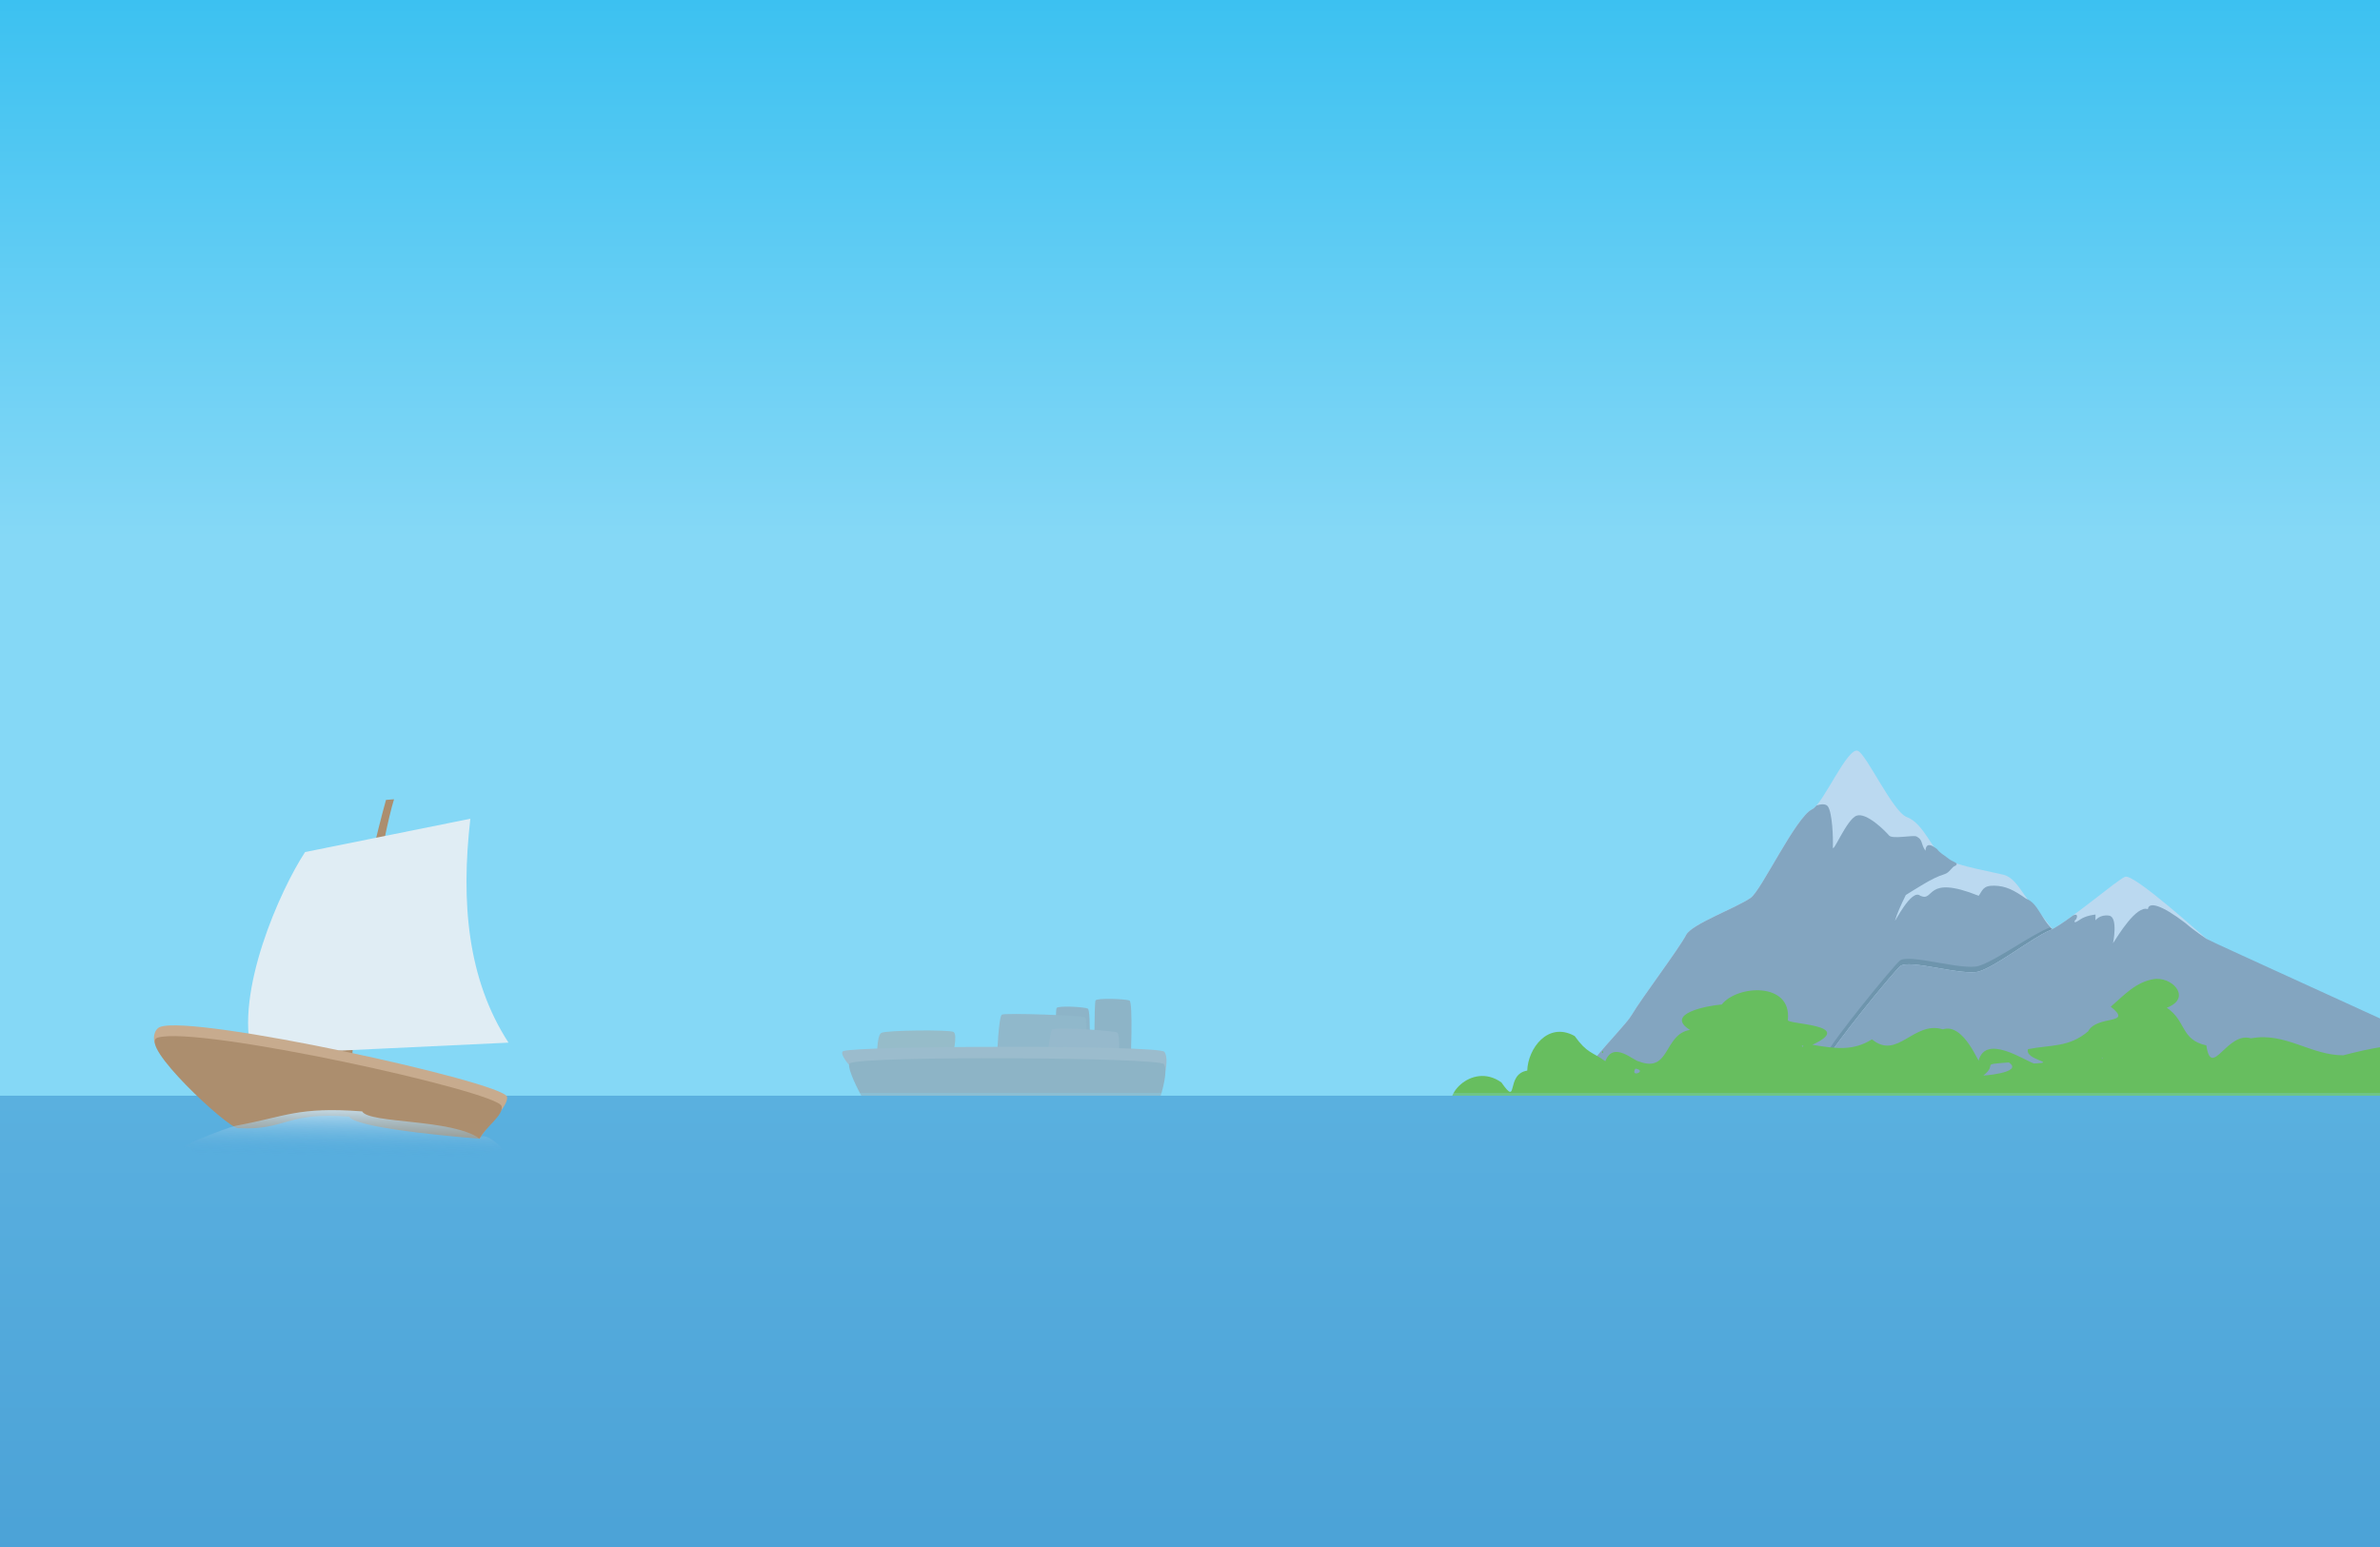 <?xml version="1.0" encoding="UTF-8" standalone="no"?>
<!-- Created with Inkscape (http://www.inkscape.org/) -->

<svg
   xmlns:dc="http://purl.org/dc/elements/1.1/"
   xmlns:cc="http://creativecommons.org/ns#"
   xmlns:rdf="http://www.w3.org/1999/02/22-rdf-syntax-ns#"
   xmlns:svg="http://www.w3.org/2000/svg"
   xmlns="http://www.w3.org/2000/svg"
   xmlns:xlink="http://www.w3.org/1999/xlink"
   xmlns:sodipodi="http://sodipodi.sourceforge.net/DTD/sodipodi-0.dtd"
   xmlns:inkscape="http://www.inkscape.org/namespaces/inkscape"
   width="1920"
   height="1248"
   id="svg2"
   version="1.1"
   inkscape:version="0.92.1 r15371"
   sodipodi:docname="background.svg"
   inkscape:export-filename="/home/timo/dessin/GCompriz/pics/GCompris-BallcatchB.png"
   inkscape:export-xdpi="90"
   inkscape:export-ydpi="90">
  <defs
     id="defs4">
    <linearGradient
       inkscape:collect="always"
       id="linearGradient4682">
      <stop
         style="stop-color:#daecf7;stop-opacity:1"
         offset="0"
         id="stop4684" />
      <stop
         style="stop-color:#4ba2d6;stop-opacity:0;"
         offset="1"
         id="stop4686" />
    </linearGradient>
    <linearGradient
       inkscape:collect="always"
       id="linearGradient4610">
      <stop
         style="stop-color:#3cc1f1;stop-opacity:1"
         offset="0"
         id="stop4612" />
      <stop
         style="stop-color:#85d8f6;stop-opacity:1"
         offset="1"
         id="stop4614" />
    </linearGradient>
    <linearGradient
       inkscape:collect="always"
       xlink:href="#linearGradient4610"
       id="linearGradient4616"
       x1="924.365"
       y1="0"
       x2="924.365"
       y2="433.515"
       gradientUnits="userSpaceOnUse" />
    <linearGradient
       id="linearGradient5805-6">
      <stop
         style="stop-color:#85d8f6;stop-opacity:1"
         offset="0"
         id="stop5807-1" />
      <stop
         style="stop-color:#4ba2d6;stop-opacity:1;"
         offset="1"
         id="stop5809-8" />
    </linearGradient>
    <filter
       y="-0.2"
       height="1.4"
       inkscape:label="Rough and dilate"
       inkscape:menu="Distort"
       inkscape:menu-tooltip="Create a turbulent contour around"
       color-interpolation-filters="sRGB"
       id="filter4643-7">
      <feMorphology
         radius="7"
         operator="dilate"
         result="result8"
         in="SourceGraphic"
         id="feMorphology4645-9" />
      <feComposite
         k4="0"
         k2="0"
         in2="result8"
         result="result10"
         in="SourceGraphic"
         operator="arithmetic"
         k1="0.5"
         k3="0.5"
         id="feComposite4647-2" />
      <feTurbulence
         result="result11"
         type="fractalNoise"
         numOctaves="3"
         baseFrequency="0.07"
         id="feTurbulence4649-0" />
      <feDisplacementMap
         yChannelSelector="A"
         result="result12"
         in2="result11"
         in="result10"
         xChannelSelector="R"
         scale="10"
         id="feDisplacementMap4651-2" />
      <feComposite
         k4="0"
         operator="arithmetic"
         result="result13"
         in="SourceGraphic"
         in2="result12"
         k1="0.25"
         k2="0.25"
         k3="0.75"
         id="feComposite4653-3" />
    </filter>
    <linearGradient
       inkscape:collect="always"
       xlink:href="#linearGradient4682"
       id="linearGradient4688"
       x1="282.807"
       y1="434.644"
       x2="282.26"
       y2="477.598"
       gradientUnits="userSpaceOnUse"
       gradientTransform="translate(-962.918,-355.988)" />
    <linearGradient
       inkscape:collect="always"
       xlink:href="#linearGradient5805-6"
       id="linearGradient3046"
       gradientUnits="userSpaceOnUse"
       gradientTransform="translate(2)"
       x1="980.014"
       y1="413.97"
       x2="980.014"
       y2="755.023" />
  </defs>
  <sodipodi:namedview
     id="base"
     pagecolor="#ffffff"
     bordercolor="#666666"
     borderopacity="1.0"
     inkscape:pageopacity="0.0"
     inkscape:pageshadow="2"
     inkscape:zoom="0.32862334"
     inkscape:cx="307.86209"
     inkscape:cy="445.33883"
     inkscape:document-units="px"
     inkscape:current-layer="g3041"
     showgrid="false"
     fit-margin-top="0"
     fit-margin-left="0"
     fit-margin-right="0"
     fit-margin-bottom="0"
     inkscape:window-width="1884"
     inkscape:window-height="1051"
     inkscape:window-x="0"
     inkscape:window-y="0"
     inkscape:window-maximized="1"
     showguides="true"
     inkscape:guide-bbox="true">
    <inkscape:grid
       type="xygrid"
       id="grid3795"
       empspacing="5"
       visible="true"
       enabled="true"
       snapvisiblegridlinesonly="true" />
    <sodipodi:guide
       orientation="0,1"
       position="0,0"
       id="guide3797"
       inkscape:locked="false" />
    <sodipodi:guide
       orientation="1,0"
       position="0,0"
       id="guide3832"
       inkscape:locked="false" />
    <sodipodi:guide
       orientation="0,1"
       position="0,1248"
       id="guide3834"
       inkscape:locked="false" />
    <sodipodi:guide
       orientation="1,0"
       position="1920,1248"
       id="guide3836"
       inkscape:locked="false" />
  </sodipodi:namedview>
  <g
     inkscape:groupmode="layer"
     id="layer3"
     inkscape:label="BG"
     style="display:inline">
    <rect
       style="color:#000000;display:inline;overflow:visible;visibility:visible;opacity:1;fill:url(#linearGradient4616);fill-opacity:1;fill-rule:nonzero;stroke:none;stroke-width:0.5;marker:none;enable-background:accumulate"
       id="rect4608"
       width="1920"
       height="1248"
       x="0"
       y="0" />
    <g
       id="g3048"
       transform="translate(-857.872,757.976)">
      <path
         sodipodi:nodetypes="csssssssssssscc"
         inkscape:connector-curvature="0"
         id="path4660"
         d="m 2085.43,181.284 c 39.881,-71.593 81.213,-107.902 88.475,-119.994 9.418,-15.683 37.979,-53.15 44.299,-65.16 4.546,-8.639 39.881,-21.398 51.968,-29.764 8.57,-5.932 36.384,-65.16 49.576,-71.455 8.978,-4.284 28.642,-50.935 36.998,-47.158 6.964,3.148 28.144,49.137 39.268,53.343 14.603,5.522 20.692,28.268 31.66,34.071 11.039,5.84 37.331,10.195 46.554,12.549 9.672,2.468 15.14,15.365 21.214,22.047 6.074,6.682 5.614,5.826 18.806,22.447 13.191,16.621 29.635,81.174 46.999,97.022 17.364,15.848 36.2,62.178 32.825,87.966 -3.375,25.788 -510.113,10.216 -510.113,10.216 z"
         style="fill:#bbd9f0;fill-opacity:1;stroke:none" />
      <path
         sodipodi:nodetypes="cccsssccssccsccscscsccccsscsc"
         inkscape:connector-curvature="0"
         id="path4660-3"
         d="m 2328.495,-109.126 c -1.498,-0.033 -3.259,0.313 -5.156,0.906 -1.315,1.523 -2.539,2.622 -3.594,3.125 -13.192,6.295 -40.992,65.537 -49.562,71.469 -12.087,8.366 -47.423,21.111 -51.969,29.75 -6.32,12.01 -34.894,49.474 -44.313,65.156 -7.262,12.092 -48.587,48.407 -88.469,120 l -1.469,6.125 c 0,0 506.719,15.569 510.094,-10.219 3.375,-25.788 -15.449,-72.121 -32.812,-87.969 -17.364,-15.848 -33.809,-80.379 -47,-97 -10.046,-8.974 -12.17,-21.653 -21.87,-25.205 -9.905,-7.013 -16.537,-10.321 -25.756,-10.497 -9.219,-0.176 -9.397,3.968 -12.494,8.153 -43.851,-17.609 -35.201,5.286 -47.128,-0.015 -7.056,-6.245 -21.152,22.701 -20.3,19.806 1.568,-5.329 4.439,-11.914 8.649,-20.426 9.093,-5.52 21.045,-13.716 30.914,-16.692 4.912,-1.481 5.812,-6.024 9.318,-7.014 2.785,-2.583 -1.972,-2.305 -6.832,-6.423 -2.421,-2.051 -5.828,-3.624 -8.157,-6.844 -5.173,-4.142 -8.842,-5.064 -9.469,1.264 -3.941,-5.873 -1.798,-8.706 -7.185,-11.527 -2.863,-1.328 -19.468,2.461 -22.159,-0.8 -2.69,-3.26 -18.159,-18.971 -26.25,-15.906 -8.091,3.065 -19.41,31.868 -19.062,25.094 0.347,-6.775 -0.375,-27.709 -4.063,-32.687 -0.807,-1.089 -2.187,-1.588 -3.906,-1.625 z"
         style="fill:#83a5c0;fill-opacity:1;stroke:none" />
      <path
         sodipodi:nodetypes="ccscsssssc"
         inkscape:connector-curvature="0"
         id="path4687-7"
         d="m 2713.575,41.261 c -3.374,-1.905 -68.596,-38.102 -75.406,-41.636 -3.221,-2.513 -85.818,1.465 -93.133,3.93 -6.062,2.043 -22.691,-6.436 -33.654,-13.245 -13.653,4.995 -43.968,27.116 -57.403,30.989 -13.442,3.875 -56.972,-10.5 -63.718,-4.114 -7.496,7.097 -53.809,64 -58.626,74.63 -4.816,10.63 -40.74,57.622 -30.77,64.415 9.97,6.792 394.212,25.042 402.311,21.591 8.099,-3.451 10.4,-136.56 10.4,-136.56 z"
         style="fill:#6e95ad;fill-opacity:1;stroke:none" />
      <path
         sodipodi:nodetypes="ccsssssssc"
         inkscape:connector-curvature="0"
         id="path4687"
         d="m 2713.575,41.261 c -3.374,-1.905 -68.596,-38.102 -75.406,-41.636 -3.221,-2.513 -58.55,-52.771 -65.866,-50.306 -6.062,2.043 -47.49,37.743 -60.926,43.293 -13.437,5.55 -43.596,29.232 -57.031,33.105 -13.442,3.875 -56.973,-10.5 -63.718,-4.114 -7.496,7.097 -53.809,64 -58.626,74.63 -4.816,10.63 -40.74,57.622 -30.77,64.415 9.97,6.792 393.844,20.625 401.943,17.174 8.099,-3.451 10.4,-136.56 10.4,-136.56 z"
         style="fill:#bbd9f0;fill-opacity:1;stroke:none" />
      <path
         sodipodi:nodetypes="ccsccscccssssssccccc"
         inkscape:connector-curvature="0"
         id="path4687-5"
         d="m 2590.618,-24.521 c -9.312,-3.459 -24.352,21.784 -28.116,27.457 0,0 4.325,-21.049 -3.159,-22.239 -7.484,-1.191 -11.031,3.812 -11.031,3.812 l 0.062,-4.688 c 0,0 -7.646,0.647 -12.344,3.969 -4.252,3.007 -6.719,3.125 -6.719,3.125 0,0 3.289,3.222 2.183,-2.322 1.471,0.102 4.184,-6.796 -1.406,-3.938 -7.666,5.621 -14.55,10.247 -18.719,11.969 -13.437,5.55 -43.596,29.221 -57.031,33.094 -13.442,3.875 -56.973,-10.511 -63.719,-4.125 -7.496,7.097 -53.809,63.995 -58.625,74.625 -4.816,10.63 -40.72,57.645 -30.75,64.438 9.97,6.792 393.135,17.281 401.938,17.156 135.905,-1.93 98.653,-103.09 98.653,-103.09 -3.374,-1.905 -156.843,-71.564 -163.653,-75.098 -0.947,-0.738 -9.968,-6.566 -17.372,-13 -19.337,-14.831 -29.498,-17.334 -30.192,-11.145 z"
         style="fill:#83a5c0;fill-opacity:1;stroke:none" />
      <path
         sodipodi:nodetypes="cccccccccccccccccccccccccsccccccccccccc"
         inkscape:connector-curvature="0"
         id="path4329"
         d="m 2597.588,31.687 c -0.474,0.01 -0.961,0.048 -1.438,0.094 -15.342,2.09 -25.199,13.635 -35.5,22.344 18.777,15.033 -11.113,6.382 -18.25,19.906 -15.528,13.162 -30.195,10.734 -48.5,14.375 -2.927,8.962 25.122,10.816 4.781,11.562 -8.55,-3.032 -38.443,-23.374 -44.469,-2.812 0.92,5.474 -11.786,-30.423 -28.938,-24.75 -23.773,-7.156 -36.646,25.18 -57.25,8.062 -15.287,9.646 -29.492,7.479 -48.062,4.406 35.889,-16.603 -20.977,-16.397 -19.813,-20 3.382,-30.846 -40.746,-28.39 -53.281,-12.5 -11.952,0.931 -46.371,7.572 -25.688,20.5 -21.265,3.486 -15.847,35.01 -41.031,25.5 -4.499,-0.505 -20.825,-17.02 -27.219,-0.219 -10.587,-7.667 -14.618,-6.201 -24.75,-20.344 -21.699,-12.046 -37.737,10.323 -38.25,27.906 -17.942,2.789 -6.509,30.047 -20.844,9.531 -24.4,-17.424 -50.703,13.608 -36.938,23.594 -18.471,8.535 16.492,22.878 28.125,18.75 64.483,6.972 744.981,11.871 756.917,-4.625 54.688,-87.619 -29.955,-69.844 -69.01,-59.594 -26.435,-0.033 -46.763,-18.922 -74.375,-13.688 -19.34,-5.948 -31.932,33.481 -36.031,5.688 -20.865,-4.544 -16.061,-19.729 -31.937,-30.406 19.391,-7.127 6.436,-23.601 -8.25,-23.281 z m -285.781,53.812 c 0.202,0.003 0.499,0.105 0.938,0.375 -0.74,1.501 -1.812,-0.387 -0.938,-0.375 z m -161.094,4.219 c -1.517,2.427 1.517,2.428 0,0 z m 402.844,5.469 c 2.028,0.017 -0.677,0.966 0,0 z m -75.125,3.938 c 13.002,8.61 -24.453,11.052 -20.469,10.469 12.095,-9.575 -3.88,-8.678 20.469,-10.469 z m -301.25,4.969 c 10.182,1.706 -4.624,7.861 0,0 z"
         style="color:#000000;display:inline;overflow:visible;visibility:visible;fill:#67be5f;fill-opacity:1;fill-rule:nonzero;stroke:none;stroke-width:0.5;marker:none;enable-background:accumulate" />
    </g>
  </g>
  <g
     inkscape:groupmode="layer"
     id="layer11"
     inkscape:label="boatB"
     style="display:inline">
    <g
       id="g3056"
       transform="translate(1050.456,812.432)">
      <path
         sodipodi:nodetypes="cssccc"
         inkscape:connector-curvature="0"
         id="path4644"
         d="m -167.634,45.694 c 0,0 29.271,1.086 29.271,0.352 0,-0.733 2.107,-49.945 -0.916,-51.299 -3.023,-1.353 -26.263,-2.221 -27.375,-0.092 -1.112,2.129 -0.979,51.038 -0.979,51.038 z"
         style="fill:#8db4c7;fill-opacity:1;stroke:none" />
      <path
         sodipodi:nodetypes="csscc"
         inkscape:connector-curvature="0"
         id="path4644-4"
         d="m -199.068,51.832 c 0,0 27.07,1.396 27.07,0.663 0,-0.733 2.107,-49.945 -0.916,-51.299 -3.023,-1.353 -24.062,-2.531 -25.174,-0.402 -1.112,2.129 -0.979,51.038 -0.979,51.038 z"
         style="fill:#8db4c8;fill-opacity:1;stroke:none" />
      <path
         inkscape:connector-curvature="0"
         id="path4642"
         d="m -246.111,40.072 c 1.285,-0.663 71.019,1.05 71.019,1.05 0,0 2.365,-31.151 0,-32.787 -2.365,-1.635 -64.51,-3.778 -67.134,-2.242 -2.624,1.537 -3.885,33.978 -3.885,33.978 z"
         style="fill:#90b8cb;fill-opacity:1;stroke:none" />
      <path
         sodipodi:nodetypes="ccccc"
         inkscape:connector-curvature="0"
         id="path4640"
         d="m -203.992,43.445 c 2.24,1.403 50.904,5.202 53.81,3.567 2.906,-1.635 3.65,-25.42 0.877,-26.59 -2.773,-1.17 -49.855,-4.963 -52.604,-2.094 -1.42,2.897 -5.028,26.3 -2.083,25.117 z"
         style="fill:#96b9cc;fill-opacity:1;stroke:none" />
      <path
         inkscape:connector-curvature="0"
         id="path4638"
         d="m -342.885,41.867 c 3.243,1.403 56.638,1.579 58.949,0.226 2.311,-1.353 6.313,-20.168 2.687,-22.058 -3.627,-1.889 -54.476,-1.438 -58.299,0.818 -3.822,2.256 -3.337,21.014 -3.337,21.014 z"
         style="fill:#96bcc9;fill-opacity:1;stroke:none" />
      <path
         sodipodi:nodetypes="csssc"
         inkscape:connector-curvature="0"
         id="path4618"
         d="m -118.535,72.845 c 3.431,-0.409 13.042,-29.541 7.394,-36.756 -4.356,-5.564 -250.201,-5.006 -259.175,-0.493 -2.509,1.262 1.614,7.444 5.506,11.935 5.087,5.868 246.275,25.314 246.275,25.314 z"
         style="fill:#9bbccd;fill-opacity:1;stroke:none" />
      <path
         sodipodi:nodetypes="csssc"
         inkscape:connector-curvature="0"
         id="path4618-4"
         d="m -124.511,95.544 c 3.431,-0.409 18.635,-42.301 12.987,-49.515 -4.356,-5.564 -242.456,-6.864 -253.356,-0.705 -4.971,2.809 20.835,51.01 28.558,51.827 7.723,0.818 211.811,-1.607 211.811,-1.607 z"
         style="fill:#8db4c6;fill-opacity:1;stroke:none" />
    </g>
  </g>
  <g
     inkscape:groupmode="layer"
     id="layer5"
     inkscape:label="sea"
     style="display:inline" />
  <g
     inkscape:groupmode="layer"
     id="layer4"
     inkscape:label="seaFX"
     style="display:inline">
    <g
       id="g3041"
       transform="matrix(1,0,0,1.101,-46.687,429.47)">
      <path
         sodipodi:nodetypes="cczzzc"
         inkscape:connector-curvature="0"
         id="rect4622-6"
         d="m -173.432,572.772 2236.075,0 c 110.822,18.624 164.764,255.903 -4.121,205.086 C 1889.637,727.042 1660.565,673.102 1364.605,673.102 c -295.959,0 -1382.605,228.698 -1558.038,85.407 -175.432,-143.291 20,-185.737 20,-185.737 z"
         style="opacity:0.5;color:#000000;fill:#e1f1fb;fill-opacity:1;fill-rule:nonzero;stroke:none;stroke-width:0.5;marker:none;visibility:visible;display:inline;overflow:visible;enable-background:accumulate" />
      <path
         sodipodi:nodetypes="cczzzc"
         inkscape:connector-curvature="0"
         id="rect4622"
         d="M -173.432,412.772 H 2062.643 c 110.822,18.007 72.929,465.691 -95.956,416.559 -168.885,-49.132 -312.208,-19.838 -608.168,-19.838 -295.959,0 -1376.519,54.801 -1551.952,-83.739 -175.432,-138.54 20,-312.982 20,-312.982 z"
         style="color:#000000;display:inline;overflow:visible;visibility:visible;fill:#4ba2d6;fill-opacity:1;fill-rule:nonzero;stroke:none;stroke-width:0.5;marker:none;enable-background:accumulate" />
      <path
         sodipodi:nodetypes="cczzzc"
         inkscape:connector-curvature="0"
         id="rect4622-0"
         d="M -173.432,410.772 H 2062.643 c 110.822,18.007 139.756,475.983 -29.129,426.852 -168.885,-49.132 -372.949,-17.074 -668.909,-17.074 -295.959,0 -1382.605,43.744 -1558.038,-94.796 -175.432,-138.54 20,-314.982 20,-314.982 z"
         style="color:#000000;display:inline;overflow:visible;visibility:visible;opacity:0.514;fill:url(#linearGradient3046);fill-opacity:1;fill-rule:nonzero;stroke:none;stroke-width:0.5;marker:none;filter:url(#filter4643-7);enable-background:accumulate" />
    </g>
  </g>
  <g
     inkscape:groupmode="layer"
     id="layer10"
     inkscape:label="boatA"
     style="display:inline;opacity:1">
    <g
       id="g3065"
       transform="translate(960,811.185)">
      <path
         sodipodi:nodetypes="ccccc"
         inkscape:connector-curvature="0"
         id="path4579"
         d="m -648.608,-165.865 6.485,-0.536 c -8.595,27.134 -29.041,140.161 -34.558,217.009 l -11.154,-2.143 c 7.624,-75.838 23.259,-156.671 39.226,-214.33 z"
         style="fill:#ac8e6e;fill-opacity:1;stroke:none" />
      <path
         sodipodi:nodetypes="ccccc"
         inkscape:connector-curvature="0"
         id="path4577"
         d="m -713.87,-123.822 133.312,-26.872 c -7.704,67.223 -2.424,129.377 30.767,180.634 l -206.814,9.756 c -14.457,-49.98 22.735,-133.187 42.735,-163.518 z"
         style="fill:#e0edf4;fill-opacity:1;stroke:none" />
      <path
         sodipodi:nodetypes="cssssc"
         inkscape:connector-curvature="0"
         id="path4575-5"
         d="m -573.031,107.443 c 4.121,-8.972 23.987,-26.568 22.015,-33.88 -3.218,-11.927 -252.736,-66.603 -279.87,-56.271 -4.91,1.87 -6.662,10.521 -2.998,15.141 2.332,2.941 111.715,42.033 159.557,44.03 47.843,1.997 101.297,30.98 101.297,30.98 z"
         style="fill:#c7ab8e;fill-opacity:1;stroke:none" />
      <path
         sodipodi:nodetypes="cssscc"
         inkscape:connector-curvature="0"
         id="path4575-9"
         d="m -573.031,107.443 c 4.121,-8.972 19.641,-19.006 17.668,-26.317 -3.218,-11.927 -244.573,-65.121 -277.371,-55.241 -16.696,5.029 56.03,72.644 64.614,73.065 39.453,1.933 37.875,-13.307 89.739,-9.346 6.171,10.471 105.351,17.84 105.351,17.84 z"
         style="fill:#ac8e6e;fill-opacity:1;stroke:none" />
      <path
         sodipodi:nodetypes="csssscc"
         inkscape:connector-curvature="0"
         id="path4575-9-5"
         d="m -573.031,107.443 c 4.121,-8.972 26.968,15.426 16.123,9.847 -10.535,-5.42 -108.853,60.632 -173.109,55.028 -64.255,-5.604 -70.058,-60.028 -78.436,-58.232 -17.05,3.655 30.814,-15.67 39.269,-17.211 39.276,-7.16 49.484,-15.421 101.347,-11.46 5.553,10.015 73.036,5.88 94.805,22.027 z"
         style="fill:url(#linearGradient4688);fill-opacity:1;stroke:none;filter:url(#filter4643-7)" />
    </g>
  </g>
</svg>
